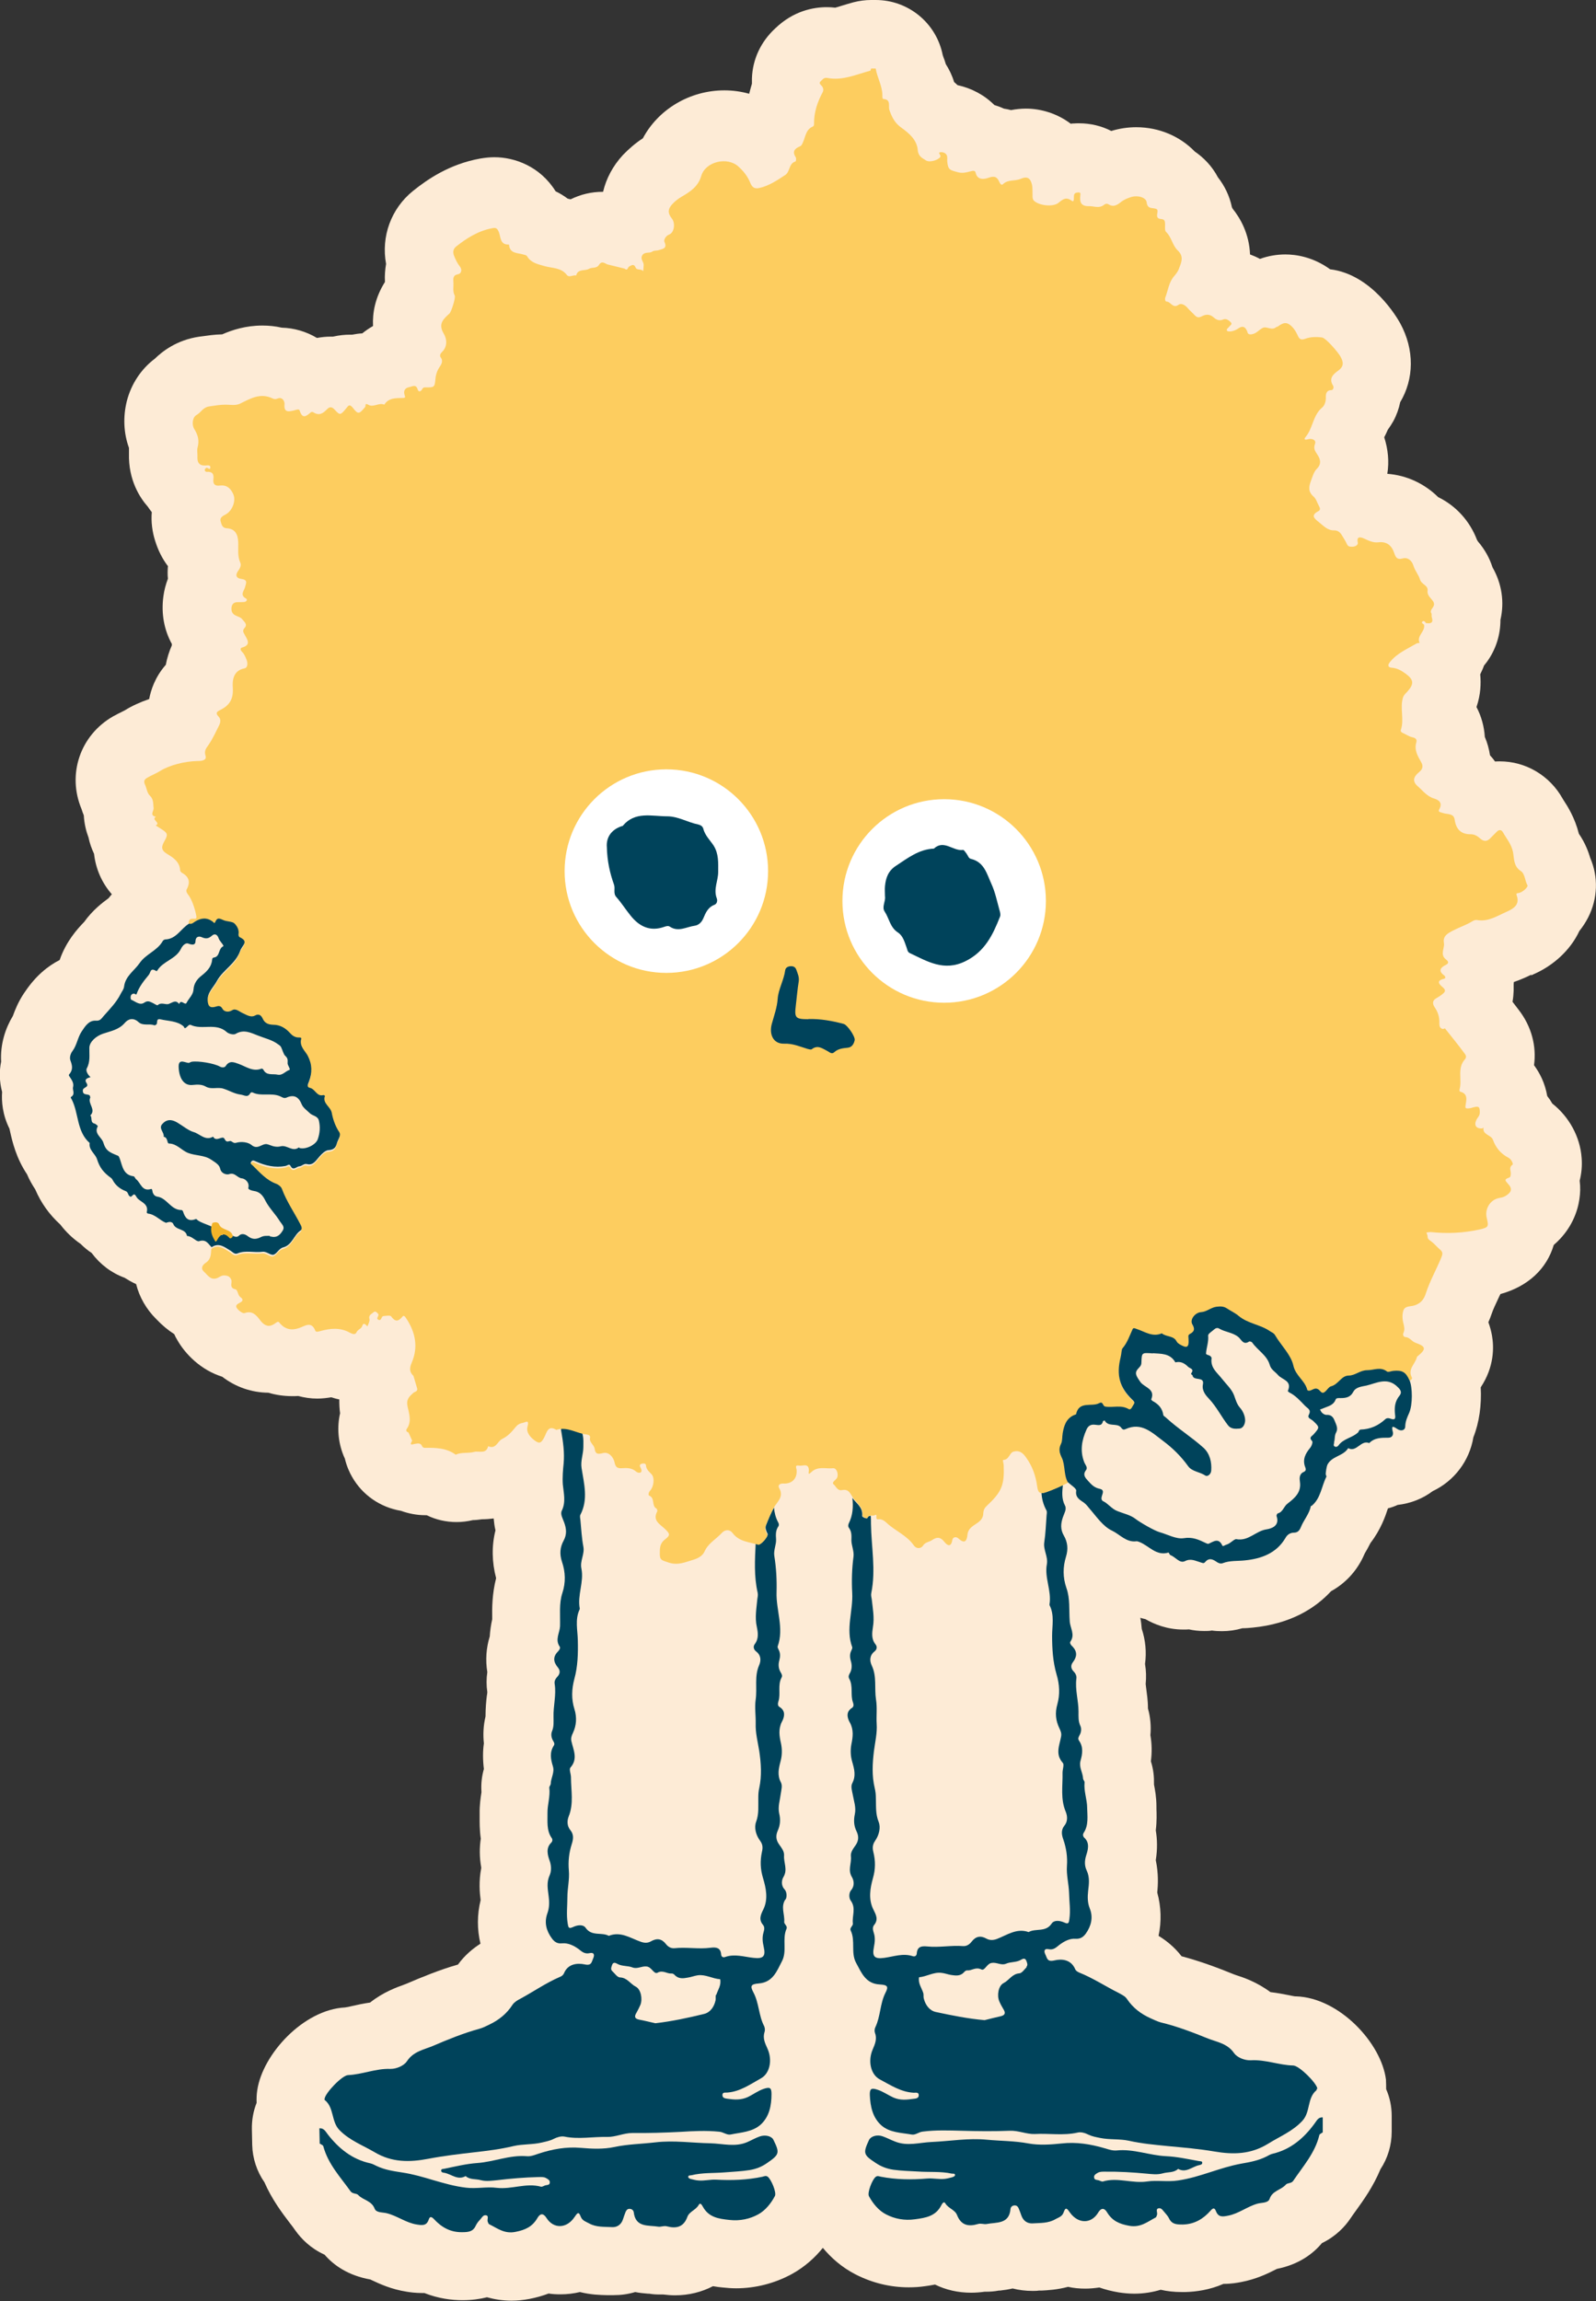 <?xml version="1.0" encoding="UTF-8"?>
<svg id="Calque_2" data-name="Calque 2" xmlns="http://www.w3.org/2000/svg" viewBox="0 0 97.89 141.08">
  <rect x="0" y="0" width="97.89" height="141.08" fill="#333333" stroke="none"/>
  <defs>
    <style>
      .cls-1 {
        fill: #00435b;
      }

      .cls-2 {
        fill: #fdcd5f;
      }

      .cls-3 {
        fill: #ff253d;
      }

      .cls-4 {
        fill: #fff;
      }

      .cls-5 {
        fill: #f2b429;
      }

      .cls-6 {
        fill: #fdebd6;
      }
    </style>
  </defs>
  <g id="Calque_1-2" data-name="Calque 1">
    <g>
      <path class="cls-6" d="M93.9,59.81c.06-.03,.12-.06,.19-.09,1.16-.51,2.22-1.44,2.78-2.64,.21-.26,.39-.54,.54-.83,.59-1.16,.63-2.48,.13-3.64-.1-.33-.29-.9-.7-1.49-.25-.99-.69-1.68-.94-2.06-.02-.03-.04-.06-.06-.1-.79-1.41-2.26-2.28-3.85-2.28-.1,0-.2,0-.29,.01-.09-.13-.19-.25-.31-.38-.06-.38-.16-.76-.32-1.13-.04-.64-.21-1.26-.51-1.83,.26-.76,.28-1.45,.23-1.99,0,0,0,0,0-.01,0,0,0-.02,.01-.03,.08-.17,.16-.33,.22-.51,.06-.08,.12-.15,.18-.23,.55-.76,.83-1.65,.83-2.58,.25-1.08,.09-2.21-.49-3.22,0,0,0-.02-.01-.03-.16-.5-.44-1.04-.88-1.55-.02-.04-.04-.07-.06-.1-.45-1.18-1.31-2.1-2.38-2.62-.83-.82-1.92-1.34-3.12-1.43,.12-.74,.05-1.5-.19-2.24,.08-.15,.15-.3,.22-.46,.12-.17,.24-.35,.34-.53,.2-.37,.34-.76,.42-1.16,.85-1.42,.89-3.21,0-4.84-.17-.31-1.72-3-4.3-3.31-1.06-.77-2.12-.91-2.74-.91-.53,0-1.05,.09-1.55,.27,0,0-.01,0-.02,0-.2-.11-.41-.2-.6-.27-.05-1.26-.58-2.2-1.07-2.81-.01-.03-.03-.05-.04-.08-.15-.72-.46-1.33-.86-1.84-.36-.69-.89-1.22-1.42-1.58-.89-.92-2.17-1.49-3.59-1.49-.52,0-1.04,.08-1.53,.23-.6-.31-1.28-.47-1.97-.47-.1,0-.21,0-.33,.01-.06,0-.12,0-.18,.02-.83-.63-1.83-.93-2.75-.93-.3,0-.61,.03-.92,.09-.15-.04-.3-.07-.44-.09-.19-.09-.38-.16-.58-.22-.61-.61-1.39-1.03-2.26-1.22-.07-.07-.14-.13-.21-.19-.12-.4-.3-.77-.51-1.1-.05-.17-.1-.32-.15-.44-.01-.04-.03-.08-.04-.12-.39-1.96-2.11-3.37-4.11-3.37h-.28c-.36,0-.73,.05-1.08,.14-.25,.07-.5,.14-.75,.22-.11,.04-.26,.08-.37,.11-.17-.02-.35-.03-.52-.03-.83,0-2.05,.23-3.16,1.3-.88,.81-1.39,1.89-1.43,3.06,0,.1,0,.21,0,.33-.06,.21-.12,.42-.17,.62-.49-.14-1-.21-1.52-.21-2.13,0-4.06,1.17-5,2.94-.45,.29-.85,.64-1.22,1.02-.62,.67-1.03,1.45-1.22,2.26,0,0-.01,0-.02,0-.7,0-1.36,.16-1.97,.46-.06-.01-.12-.03-.18-.04-.22-.16-.46-.32-.74-.45-.95-1.53-2.51-2.09-3.76-2.09-.28,0-.56,.03-.86,.08-1.9,.34-3.26,1.29-4.12,1.98-1.36,1.09-1.97,2.81-1.66,4.48-.06,.35-.09,.71-.07,1.08,0,0,0,.02,0,.03-.6,.95-.77,1.89-.73,2.7-.23,.13-.45,.28-.66,.45-.21,.01-.42,.04-.62,.08-.05,0-.11,0-.16,0h0c-.27,0-.62,.03-1.02,.12-.05,0-.1,0-.14,0-.28,0-.56,.03-.84,.08-.65-.39-1.4-.61-2.16-.63-.39-.09-.79-.13-1.19-.13-1.01,0-1.85,.27-2.46,.54-.51,.01-.92,.08-1.23,.12l-.16,.02c-1.42,.2-2.32,.94-2.74,1.35-.84,.63-1.45,1.55-1.72,2.6-.24,.96-.2,1.96,.13,2.87,0,.14,0,.26,0,.35-.04,1.62,.67,2.71,1.16,3.26,.07,.11,.15,.22,.24,.33-.05,.6,.03,1.2,.2,1.74,.19,.62,.46,1.14,.79,1.57-.02,.26-.03,.51,0,.77-.13,.34-.23,.71-.28,1.1-.14,1.05,.05,2.05,.52,2.9,0,.03,0,.06,0,.09-.16,.36-.29,.76-.37,1.19-.67,.76-.92,1.57-1.02,2.1-.55,.19-1.06,.42-1.51,.7-.03,.02-.06,.03-.1,.05-.2,.1-.4,.2-.6,.31-2.03,1.16-2.83,3.56-1.94,5.68,.03,.11,.08,.24,.14,.39,.03,.53,.15,.99,.29,1.36,.07,.35,.19,.68,.34,1,.1,.91,.47,1.77,1.09,2.48-.07,.08-.14,.16-.2,.24-.37,.27-.98,.73-1.5,1.46-.02,.02-.03,.03-.05,.05-.35,.37-1.05,1.12-1.45,2.28-.73,.37-1.48,.98-2.14,1.97l-.03,.04c-.38,.56-.58,1.09-.7,1.42-.45,.74-.78,1.72-.72,2.8-.12,.59-.11,1.22,.06,1.86-.04,.58,.02,1.39,.45,2.25,.01,.06,.03,.12,.04,.18,.14,.62,.37,1.62,1.04,2.62,.13,.31,.3,.62,.5,.92,.36,.84,.86,1.54,1.54,2.16,.35,.46,.77,.86,1.25,1.19,.22,.22,.44,.4,.67,.55,.52,.7,1.22,1.23,2.02,1.52,.19,.12,.42,.26,.71,.39,.2,.8,.63,1.55,1.24,2.15,.35,.37,.71,.67,1.1,.92,.05,.12,.11,.24,.18,.35,.49,.87,1.45,1.85,2.76,2.26,.82,.63,1.8,.97,2.83,.98,.47,.14,.96,.21,1.46,.21,.12,0,.25,0,.37-.01,.37,.1,.77,.16,1.17,.16,.32,0,.61-.04,.86-.08,.16,.05,.32,.1,.49,.13,0,.3,.01,.58,.05,.85-.19,.83-.13,1.72,.19,2.54,.03,.08,.06,.15,.1,.23,.12,.5,.3,.88,.44,1.12,.63,1.12,1.74,1.88,3,2.09,.47,.17,.98,.27,1.49,.27,.03,0,.06,0,.09,0,.57,.28,1.2,.42,1.83,.42,.34,0,.67-.04,1.01-.12,.15,0,.34-.02,.55-.05,.24,0,.48-.02,.72-.05,.02,.23,.05,.47,.11,.73-.24,.95-.22,1.95,.04,2.93-.25,.98-.25,1.85-.24,2.44,0,.03,0,.06,0,.08-.08,.36-.13,.71-.15,1.05-.22,.71-.27,1.46-.15,2.19-.06,.4-.06,.82,0,1.23,0,.08-.02,.15-.03,.23-.04,.32-.08,.76-.08,1.26-.13,.54-.16,1.1-.1,1.65-.07,.47-.07,1,0,1.57-.13,.45-.18,.91-.15,1.38,0,.02,0,.04,0,.06-.05,.31-.12,.77-.11,1.33,0,.02,0,.03,0,.05,0,.04,0,.08,0,.13,0,.29-.01,.76,.07,1.32-.08,.53-.09,1.12,.03,1.79-.16,.82-.1,1.52-.04,1.98-.22,.89-.22,1.79-.01,2.67-.45,.29-.95,.69-1.38,1.28-1.12,.32-2.19,.76-3.17,1.18-.04,.02-.09,.03-.13,.05-.44,.16-1.27,.45-2.09,1.1-.42,.06-.79,.14-1.09,.21-.15,.04-.36,.08-.45,.09-2.56,.14-5.05,2.87-5.38,5.07h0c-.04,.26-.05,.52-.04,.78-.2,.5-.3,1.05-.29,1.62l.02,.96c.02,.83,.29,1.63,.75,2.29,.46,1.05,1.07,1.86,1.55,2.49,.12,.15,.24,.31,.35,.47,.35,.49,.91,1.08,1.79,1.48,.56,.65,1.45,1.28,2.81,1.52,.03,.01,.05,.03,.08,.04,.47,.22,1.19,.56,2.15,.71,.18,.03,.53,.08,.95,.08,.04,0,.09,0,.13,0,.86,.34,1.68,.44,2.34,.44,.56,0,1.06-.07,1.5-.18,.44,.12,.94,.21,1.51,.21,.37,0,.73-.04,1.1-.11,.41-.08,.8-.19,1.17-.33,.24,.04,.49,.05,.74,.05,.4,0,.8-.05,1.18-.14,.68,.17,1.26,.18,1.64,.19,.05,0,.1,0,.15,0,.09,0,.18,0,.27,0,.46,0,.9-.06,1.33-.19,.25,.05,.51,.08,.79,.1h.07c.22,.04,.45,.05,.67,.05,.07,0,.13,0,.2,0,.24,.03,.47,.05,.71,.05,.85,0,1.64-.2,2.33-.56,.24,.04,.45,.07,.6,.08,.27,.03,.55,.05,.82,.05,1.18,0,2.36-.3,3.41-.87,.82-.45,1.44-1.03,1.91-1.61,.49,.59,1.15,1.19,2.01,1.63,1.02,.52,2.12,.79,3.26,.79,.33,0,.67-.02,1-.07,.15-.02,.36-.05,.61-.1,.67,.33,1.42,.5,2.21,.5,.27,0,.55-.02,.83-.06,.03,0,.05,0,.08,0,.26,0,.53-.02,.79-.07h.07c.27-.03,.53-.07,.78-.13,.39,.1,.8,.15,1.22,.15,.13,0,.26,0,.39-.02,.05,0,.1,0,.16,0,.38-.02,.96-.05,1.63-.23,.35,.08,.7,.11,1.06,.11,.29,0,.58-.03,.86-.07,.37,.13,.76,.23,1.18,.3,.32,.05,.64,.08,.96,.08,.61,0,1.16-.1,1.62-.24,.39,.09,.82,.14,1.29,.14,.07,0,.15,0,.23,0,.66-.02,1.48-.13,2.33-.5h0c.48,0,.86-.07,1.07-.11,.95-.18,1.66-.53,2.13-.77,.03-.01,.05-.03,.08-.04,1.35-.27,2.22-.93,2.76-1.58,.87-.42,1.43-1.03,1.76-1.53,.11-.16,.22-.32,.34-.48,.46-.64,1.05-1.46,1.49-2.52,.45-.68,.69-1.48,.69-2.31v-.96c0-.58-.12-1.14-.34-1.64,0-.17,0-.34-.01-.51,0-.02,0-.04,0-.06-.27-2.24-2.86-5.04-5.52-5.12-.02,0-.03,0-.05,0-.05,0-.27-.05-.43-.08-.3-.06-.67-.13-1.09-.18-.83-.62-1.66-.9-2.1-1.04-.05-.02-.09-.03-.14-.05-.98-.4-2.05-.8-3.21-1.11-.46-.6-1-1-1.41-1.25,.19-.88,.16-1.78-.08-2.66,.05-.47,.08-1.17-.09-1.98,.11-.68,.09-1.29,0-1.83,.07-.56,.05-1.04,.04-1.33,0-.05,0-.09,0-.14,0-.56-.09-1.03-.15-1.34,0-.02,0-.03,0-.05,.01-.4-.03-.87-.19-1.37,.07-.55,.06-1.09-.03-1.6,.05-.55,0-1.11-.15-1.64,0-.5-.07-.93-.11-1.25-.01-.08-.02-.18-.03-.25,.04-.41,.03-.82-.04-1.23,.1-.72,.03-1.46-.2-2.15-.02-.22-.04-.45-.09-.68,.1,.03,.2,.06,.31,.08,.54,.31,1.33,.64,2.33,.64,.12,0,.23,0,.35-.01,.26,.06,.57,.1,.93,.1,.16,0,.32,0,.47-.03,.2,.03,.4,.04,.62,.04,.42,0,.84-.06,1.25-.18,.21,0,.43-.02,.64-.04,2.33-.23,3.84-1.19,4.8-2.23,.89-.49,1.62-1.27,2.05-2.28,.01-.02,.02-.04,.03-.06,.09-.15,.21-.36,.34-.62,.64-.83,.92-1.66,1.07-2.12,.2-.05,.4-.12,.59-.21,.79-.09,1.54-.38,2.16-.85,1.3-.61,2.25-1.84,2.49-3.3,.36-.89,.51-2,.45-3.06,.83-1.25,.82-2.46,.69-3.18-.04-.23-.11-.51-.22-.81,.08-.18,.15-.37,.22-.57,.07-.21,.22-.53,.38-.87,.05-.1,.09-.2,.14-.29,1.7-.47,2.84-1.55,3.27-3.01,1.13-.97,1.47-2.12,1.57-2.79,.06-.38,.07-.77,.02-1.15,.11-.44,.16-.91,.12-1.39-.09-1.3-.77-2.53-1.8-3.34-.09-.16-.19-.31-.31-.46-.14-.81-.47-1.43-.81-1.89,.16-1.16-.15-2.37-.93-3.38-.13-.17-.26-.34-.39-.51,.05-.26,.06-.49,.07-.68,0-.13,0-.26,0-.39,0-.05,.01-.09,.01-.14,.46-.16,.83-.33,1.09-.46Z"/>
      <g>
        <g id="J2nacn.tif">
          <g>
            <path class="cls-1" d="M80.8,128.06c-.04-.34-1.11-1.41-1.48-1.42-.87-.02-1.7-.37-2.59-.32-.4,.02-.86-.18-1.04-.44-.4-.59-1.06-.68-1.59-.89-.94-.38-1.9-.75-2.9-.99-.22-.06-.41-.16-.62-.25-.6-.27-1.09-.64-1.46-1.19-.1-.16-.31-.26-.49-.36-.82-.41-1.59-.92-2.44-1.26-.11-.05-.21-.11-.25-.22-.26-.59-.83-.63-1.28-.52-.44,.1-.43-.14-.54-.36s-.07-.39,.2-.33c.29,.06,.45-.1,.65-.26,.29-.22,.64-.41,1-.38,.31,.02,.48-.12,.63-.32,.33-.47,.46-.99,.24-1.54-.14-.35-.14-.7-.1-1.07,.05-.42,.11-.83-.09-1.26-.13-.27-.14-.57-.03-.92,.1-.31,.24-.76-.11-1.08-.09-.09-.11-.2-.04-.31,.31-.47,.22-1.04,.21-1.53,0-.5-.21-1.01-.16-1.55,.01-.08-.09-.17-.09-.25-.02-.36-.26-.69-.16-1.07,.12-.43,.19-.85-.09-1.25-.1-.14,0-.25,.06-.38,.08-.17,.1-.37,.02-.53-.13-.28-.11-.57-.11-.87,0-.68-.22-1.34-.13-2.03,.02-.16-.05-.31-.17-.43-.17-.17-.19-.37-.05-.56,.26-.34,.29-.65-.03-.98-.09-.08-.18-.21-.11-.3,.29-.43-.03-.83-.05-1.25-.05-.68,.03-1.38-.2-2.02-.23-.66-.22-1.3-.03-1.92,.15-.48,.1-.9-.13-1.3-.22-.38-.19-.74-.06-1.12,.08-.24,.25-.5,.13-.72-.22-.42-.17-.84-.13-1.26-.33,.16-.67,.3-1.02,.43-.12,.05-.21,.06-.29,.06,.02,.36,.11,.71,.3,1.06,.05,.09,.02,.22,.01,.34-.04,.54-.06,1.09-.14,1.62-.07,.47,.24,.87,.16,1.34-.16,.83,.3,1.63,.16,2.47,0,.02,0,.05,.01,.06,.3,.6,.15,1.25,.15,1.86,0,.81,.05,1.6,.27,2.36,.19,.63,.22,1.24,.05,1.85-.15,.52-.1,1,.13,1.47,.08,.17,.14,.31,.1,.51-.1,.54-.37,1.08,.11,1.61,.09,.1-.02,.4-.02,.6,.02,.8-.14,1.61,.2,2.4,.11,.28,.12,.6-.09,.85-.22,.28-.16,.57-.06,.85,.18,.52,.26,1.06,.22,1.61-.04,.56,.11,1.09,.13,1.65,.01,.53,.1,1.07,.02,1.61-.03,.23-.05,.34-.32,.21-.25-.11-.61-.17-.77,.07-.36,.55-.98,.27-1.41,.52-.73-.26-1.32,.18-1.94,.42-.24,.09-.45,.09-.65-.02-.36-.2-.65-.14-.9,.18-.13,.17-.3,.29-.52,.28-.74-.06-1.48,.1-2.22,.02-.33-.03-.6,0-.63,.43-.01,.13-.1,.21-.24,.17-.6-.2-1.17,.02-1.75,.1-.59,.08-.76-.06-.64-.66,.06-.3,.09-.59-.01-.88-.05-.16-.09-.33,.02-.47,.28-.34,.12-.63-.04-.95-.32-.63-.2-1.32-.03-1.92,.16-.55,.16-1.07,.03-1.59-.07-.28-.05-.48,.1-.7,.25-.36,.36-.82,.22-1.17-.2-.49-.15-.97-.17-1.46,0-.2-.02-.41-.07-.61-.18-.75-.14-1.5-.05-2.25,.07-.56,.21-1.13,.17-1.69-.03-.49,.04-.99-.04-1.48-.11-.7,.06-1.42-.26-2.09-.14-.3-.14-.62,.17-.87,.14-.11,.18-.28,.06-.43-.27-.33-.21-.72-.16-1.06,.1-.58-.01-1.13-.07-1.69-.02-.13-.06-.26-.03-.4,.29-1.42,0-2.83-.02-4.25,0-.16,0-.32-.01-.48-.09,0-.17,.02-.22,.14-.02,.05-.32-.05-.31-.14,.06-.53-.36-.76-.6-1.1,.06,.54,.03,1.06-.22,1.56-.04,.09-.05,.19,0,.26,.18,.24,.17,.48,.16,.78,0,.3,.17,.67,.13,.99-.1,.75-.12,1.49-.08,2.23,.06,1.11-.41,2.22,0,3.33,.02,.05-.02,.13-.05,.2-.11,.21-.1,.43-.03,.66,.07,.24,.07,.5-.06,.73-.06,.1-.11,.21-.05,.33,.27,.47,.06,1,.24,1.48,.04,.11,.05,.25-.06,.32-.4,.25-.29,.63-.13,.91,.24,.44,.18,.88,.09,1.32-.07,.37-.05,.74,.05,1.08,.13,.45,.24,.86,0,1.32-.1,.2-.01,.45,.03,.68,.07,.4,.22,.8,.13,1.21-.08,.38-.06,.72,.11,1.06,.14,.29,.13,.57-.06,.84-.14,.2-.32,.43-.29,.68,.05,.43-.21,.85,.07,1.29,.1,.17,.18,.51-.05,.78-.16,.18-.14,.51-.03,.65,.34,.46,.07,.94,.13,1.4,.02,.16-.22,.26-.13,.44,.3,.63-.01,1.36,.33,1.98,.33,.61,.59,1.28,1.45,1.32,.49,.03,.55,.13,.34,.53-.33,.66-.29,1.42-.61,2.09-.05,.1-.06,.24-.03,.33,.15,.38,.01,.7-.14,1.05-.3,.71-.11,1.53,.44,1.82,.66,.35,1.3,.78,2.09,.82,.11,0,.31-.05,.3,.16,0,.17-.17,.2-.3,.21-.43,.06-.83,.11-1.26-.08-.33-.15-.63-.37-.98-.48-.37-.12-.47-.06-.46,.33,.03,.7,.17,1.39,.72,1.87,.51,.44,1.21,.44,1.84,.55,.24,.05,.44-.16,.7-.18,.79-.1,1.58-.07,2.37-.05,.99,.03,1.98,.04,2.96,0,.53-.02,1.03,.22,1.53,.2,.87-.05,1.76,.11,2.63-.09,.2-.05,.47,.03,.66,.13,.23,.11,.47,.15,.71,.2,.59,.12,1.2,.05,1.76,.17,.79,.18,1.6,.25,2.4,.33,.95,.09,1.91,.17,2.85,.33,1.16,.2,2.23,.18,3.29-.47,.72-.45,1.51-.76,2.11-1.41,.51-.55,.28-1.4,.87-1.88,.01,0,0-.04,0-.06Zm-17.83-7.45c-.14,.14-.29,.37-.45,.38-.44,.03-.63,.43-.97,.6-.32,.17-.41,.76-.26,1.11,.07,.17,.16,.33,.25,.48,.14,.22,.13,.37-.16,.44-.33,.07-.66,.16-.99,.24-1.02-.09-2.01-.29-2.99-.5-.38-.08-.64-.42-.74-.83-.03-.11,0-.23-.03-.33-.1-.32-.33-.6-.26-.97,.47-.04,.89-.33,1.37-.27,.21,.02,.4,.1,.6,.13,.27,.04,.55,.08,.77-.15,.06-.07,.13-.14,.22-.13,.28,.02,.51-.23,.86-.06,.21,.11,.33-.36,.64-.4,.3-.05,.58,.17,.87,.05,.3-.13,.64-.07,.92-.24,.11-.07,.26-.13,.33,.06,.05,.13,.11,.26,0,.38Zm2.21-31.1s0-.06-.01-.09c-.05-.4-.04-.78,0-1.16-.01,.1-.03,.2-.07,.28-.14,.3-.11,.53,.03,.83,.02,.05,.04,.09,.06,.14Z"/>
            <path class="cls-1" d="M81.12,130.74c-.07,.06-.19,.1-.2,.17-.26,1.09-1,1.91-1.6,2.8-.12,.18-.35,.11-.46,.24-.29,.33-.82,.36-.99,.87-.09,.26-.48,.22-.74,.29-.64,.18-1.16,.62-1.82,.74-.31,.06-.58,.11-.73-.28-.07-.18-.15-.24-.33-.03-.44,.5-.98,.83-1.69,.85-.38,0-.68,0-.86-.38-.06-.12-.15-.23-.24-.33-.11-.11-.2-.3-.36-.29-.25,.02-.1,.25-.13,.39-.02,.06-.04,.15-.09,.18-.5,.26-.92,.63-1.61,.51-.61-.11-1.05-.3-1.37-.83-.13-.22-.33-.34-.55,.03-.43,.7-1.23,.68-1.73-.02-.16-.23-.26-.37-.38-.01-.09,.26-.3,.31-.5,.42-.44,.26-.93,.23-1.4,.26-.31,.02-.57-.14-.69-.47-.05-.15-.11-.3-.17-.45-.05-.11-.12-.19-.26-.18-.13,0-.23,.1-.24,.21-.08,.96-.87,.81-1.47,.93-.16,.03-.35-.06-.53,0-.57,.17-1.03,.09-1.28-.55-.13-.33-.54-.41-.72-.72-.09-.15-.19,.02-.24,.11-.34,.68-.95,.78-1.63,.87-.64,.09-1.24-.03-1.76-.3-.44-.22-.8-.65-1.05-1.11-.12-.22,.2-1.03,.41-1.19,.11-.09,.21-.03,.32-.01,.94,.18,1.89,.19,2.84,.11,.36-.03,.72,.06,1.08,.02,.16-.02,.31-.06,.46-.1,.06-.02,.15-.06,.16-.1,.03-.15-.11-.11-.19-.12-.69-.15-1.39-.08-2.09-.13-.5-.03-1-.04-1.5-.11-.4-.06-.74-.19-1.07-.41-.76-.5-.8-.59-.42-1.41,.11-.23,.49-.35,.83-.23,.26,.09,.5,.22,.76,.32,.76,.31,1.51,.06,2.26,.03,1.12-.05,2.25-.25,3.37-.14,.85,.08,1.71,.07,2.56,.23,.66,.12,1.37,.07,2.04,0,.9-.1,1.76,.04,2.62,.29,.24,.07,.48,.16,.74,.14,1.04-.11,2.01,.3,3.03,.35,.68,.03,1.35,.18,2.02,.3,.09,.02,.2-.01,.21,.1,0,.12-.11,.13-.19,.15-.43,.09-.8,.5-1.29,.23-.27,.25-.62,.18-.93,.27-.35,.1-.68,.05-1.02,.02-.84-.08-1.67-.13-2.51-.12-.16,0-.33-.01-.47,.07-.12,.07-.26,.15-.22,.31,.03,.14,.18,.12,.28,.15,.09,.03,.19,.09,.26,.07,.9-.27,1.79,.14,2.72,0,.59-.09,1.24,.04,1.88-.06,.69-.1,1.33-.3,1.98-.51,.62-.2,1.24-.4,1.89-.52,.52-.09,1.07-.19,1.56-.44,.12-.06,.24-.14,.38-.17,1.1-.26,1.91-.95,2.56-1.84,.14-.18,.23-.41,.51-.39v.96Z"/>
          </g>
        </g>
        <g id="J2nacn.tif-2" data-name="J2nacn.tif">
          <g>
            <path class="cls-1" d="M48.17,116.49c.1-.15,.11-.47-.05-.65-.24-.26-.17-.6-.06-.77,.26-.45,0-.87,.03-1.3,.02-.26-.16-.48-.3-.68-.2-.27-.22-.55-.09-.84,.16-.35,.18-.7,.09-1.07-.09-.41,.05-.81,.1-1.21,.03-.23,.11-.48,.01-.68-.24-.45-.14-.87-.02-1.32,.09-.35,.1-.71,.02-1.09-.1-.43-.17-.87,.06-1.32,.15-.28,.25-.67-.16-.91-.1-.06-.1-.2-.06-.32,.16-.48-.06-1.01,.2-1.48,.06-.11,0-.22-.06-.32-.14-.23-.15-.49-.08-.73,.06-.24,.07-.45-.05-.67-.03-.06-.07-.14-.05-.19,.4-1.12-.11-2.22-.07-3.33,.02-.74-.02-1.49-.14-2.23-.05-.32,.13-.7,.11-1-.02-.3-.03-.53,.13-.78,.06-.07,.05-.17,0-.26-.16-.29-.23-.6-.26-.91-.19,.35-.34,.71-.49,1.09-.06,.17,.01,.34,.1,.52,.07,.14-.41,.68-.55,.63-.06-.02-.12-.03-.18-.05-.05,1.01-.11,2.02,.12,3.03,.03,.14,0,.27-.02,.4-.05,.56-.16,1.12-.03,1.7,.07,.34,.13,.72-.13,1.06-.11,.15-.06,.32,.07,.43,.32,.24,.33,.56,.2,.86-.3,.68-.11,1.4-.21,2.1-.07,.49,.01,.98,0,1.48-.02,.56,.13,1.13,.22,1.69,.11,.75,.16,1.5,0,2.25-.05,.2-.06,.41-.06,.61-.01,.49,.05,.97-.13,1.46-.14,.36-.02,.82,.24,1.17,.16,.22,.18,.41,.11,.7-.11,.52-.1,1.03,.07,1.59,.18,.6,.33,1.28,.02,1.92-.16,.32-.3,.62-.02,.95,.11,.13,.08,.3,.03,.46-.09,.3-.06,.58,.01,.88,.14,.6-.03,.75-.63,.68-.57-.06-1.15-.26-1.74-.05-.14,.05-.23-.03-.24-.16-.03-.42-.31-.45-.64-.41-.74,.1-1.48-.05-2.22,.03-.22,.02-.4-.09-.53-.26-.25-.32-.54-.37-.9-.17-.2,.12-.41,.12-.65,.03-.63-.22-1.22-.65-1.95-.36-.44-.24-1.05,.05-1.42-.49-.16-.23-.52-.17-.77-.05-.28,.13-.29,.02-.33-.21-.09-.54-.02-1.07-.02-1.61,0-.56,.14-1.1,.09-1.65-.05-.55,.01-1.09,.18-1.62,.09-.28,.14-.57-.08-.84-.21-.25-.22-.57-.11-.85,.32-.79,.14-1.6,.14-2.4,0-.21-.13-.49-.03-.6,.47-.53,.18-1.07,.06-1.6-.05-.2,.01-.34,.09-.52,.22-.47,.25-.95,.09-1.47-.19-.6-.17-1.21,0-1.85,.21-.76,.23-1.56,.21-2.36-.01-.61-.18-1.26,.1-1.87,.01-.02,.02-.05,.02-.07-.16-.83,.27-1.64,.1-2.46-.1-.47,.21-.88,.12-1.34-.1-.53-.13-1.08-.18-1.62-.01-.11-.05-.25,0-.34,.49-.94,.22-1.9,.07-2.86-.07-.44,.11-.86,.11-1.29,0-.25,.02-.49-.04-.74-.01-.05-.02-.09-.02-.13-.44-.1-.86-.32-1.31-.28,0,.07,0,.14,.02,.21,.11,.65,.2,1.28,.14,1.95-.04,.4-.08,.85-.05,1.28,.05,.53,.2,1.07-.06,1.61-.11,.22,.06,.49,.14,.72,.14,.38,.18,.73-.03,1.12-.22,.4-.26,.82-.1,1.3,.21,.62,.24,1.26,.02,1.92-.21,.64-.12,1.35-.14,2.03-.02,.41-.32,.82-.02,1.25,.06,.09-.03,.22-.11,.3-.32,.33-.28,.64,0,.98,.15,.18,.14,.38-.03,.56-.12,.13-.2,.27-.17,.44,.11,.68-.09,1.36-.07,2.03,0,.3,.03,.59-.09,.87-.07,.17-.05,.36,.03,.53,.06,.12,.17,.23,.07,.37-.26,.41-.18,.83-.05,1.25,.12,.38-.12,.71-.13,1.07,0,.09-.1,.18-.09,.25,.07,.53-.12,1.05-.11,1.55,.01,.49-.07,1.06,.25,1.52,.08,.11,.06,.22-.03,.31-.34,.33-.2,.78-.09,1.09,.12,.34,.11,.65,0,.91-.2,.43-.11,.84-.06,1.26,.05,.37,.05,.72-.08,1.07-.2,.56-.06,1.07,.28,1.53,.15,.2,.32,.34,.64,.3,.36-.03,.71,.14,1.01,.36,.2,.16,.37,.31,.67,.24,.27-.06,.31,.11,.21,.33-.1,.22-.09,.46-.53,.36-.44-.09-1.02-.04-1.26,.55-.05,.11-.14,.18-.25,.22-.84,.36-1.6,.89-2.41,1.33-.18,.09-.38,.21-.49,.37-.36,.56-.84,.94-1.42,1.22-.21,.1-.4,.2-.62,.26-.98,.27-1.94,.66-2.87,1.06-.53,.22-1.18,.33-1.57,.93-.17,.26-.63,.48-1.03,.47-.88-.03-1.71,.34-2.58,.38-.37,.01-1.41,1.11-1.44,1.45,0,.02-.01,.06,0,.07,.6,.47,.39,1.33,.92,1.86,.62,.63,1.42,.92,2.15,1.35,1.06,.63,2.14,.62,3.29,.4,.94-.18,1.89-.29,2.84-.4,.79-.09,1.6-.19,2.39-.38,.56-.13,1.17-.08,1.75-.22,.24-.06,.48-.1,.71-.22,.2-.1,.45-.18,.66-.14,.87,.18,1.75,0,2.63,.02,.51,.01,1-.24,1.53-.24,.99,.01,1.98-.02,2.96-.07,.79-.05,1.57-.09,2.37-.01,.26,.02,.47,.22,.71,.17,.63-.13,1.32-.15,1.83-.6,.54-.49,.67-1.18,.67-1.88,0-.39-.1-.44-.47-.32-.34,.11-.64,.34-.97,.5-.43,.2-.83,.17-1.26,.11-.14-.02-.3-.04-.31-.21-.01-.21,.18-.16,.3-.17,.79-.06,1.41-.51,2.06-.87,.55-.3,.72-1.13,.4-1.83-.16-.35-.3-.65-.17-1.04,.03-.1,.01-.24-.03-.33-.34-.65-.31-1.42-.66-2.07-.21-.4-.16-.51,.33-.55,.86-.07,1.1-.74,1.42-1.36,.33-.63,0-1.36,.28-1.99,.08-.18-.16-.28-.14-.43,.04-.47-.24-.94,.09-1.4Zm-4.26,5.81c-.03,.11,0,.23-.02,.34-.09,.41-.33,.75-.71,.84-.98,.24-1.96,.45-2.98,.57-.33-.07-.66-.16-.99-.22-.3-.06-.31-.2-.17-.43,.09-.16,.17-.32,.24-.48,.14-.36,.03-.95-.28-1.11-.34-.17-.53-.56-.98-.57-.16-.01-.31-.24-.46-.38-.13-.11-.06-.25-.02-.38,.07-.2,.21-.14,.33-.07,.29,.16,.63,.1,.93,.22,.3,.11,.56-.1,.87-.06,.31,.04,.44,.5,.66,.38,.33-.18,.57,.07,.85,.05,.1-.01,.17,.05,.23,.12,.23,.22,.51,.18,.78,.13,.2-.03,.4-.11,.6-.14,.48-.07,.91,.21,1.38,.24,.08,.37-.14,.65-.24,.97Z"/>
            <path class="cls-1" d="M19.62,131.43c.07,.05,.19,.09,.21,.16,.29,1.09,1.04,1.88,1.67,2.76,.13,.18,.36,.11,.47,.23,.3,.32,.82,.34,1.01,.84,.1,.26,.49,.21,.75,.28,.64,.16,1.18,.59,1.84,.69,.31,.05,.59,.09,.72-.29,.06-.18,.14-.24,.33-.04,.45,.49,1,.81,1.71,.8,.38,0,.68-.02,.85-.4,.06-.12,.14-.24,.24-.34,.11-.11,.2-.31,.35-.3,.25,.01,.1,.25,.14,.38,.02,.06,.05,.15,.09,.17,.51,.25,.94,.61,1.62,.47,.61-.12,1.04-.32,1.35-.86,.13-.22,.32-.35,.55,.01,.44,.69,1.25,.65,1.72-.06,.16-.23,.25-.38,.38-.02,.1,.25,.31,.3,.51,.41,.45,.25,.93,.2,1.41,.23,.31,.02,.57-.16,.67-.48,.05-.15,.1-.3,.16-.45,.05-.11,.12-.2,.25-.19,.13,0,.23,.09,.25,.2,.11,.96,.89,.79,1.5,.89,.16,.03,.34-.07,.53-.02,.57,.15,1.03,.06,1.26-.58,.12-.33,.53-.42,.7-.74,.09-.16,.19,.01,.24,.1,.36,.67,.97,.76,1.65,.83,.64,.07,1.24-.06,1.75-.34,.43-.23,.79-.67,1.03-1.13,.11-.22-.23-1.02-.44-1.18-.11-.08-.21-.03-.32,0-.94,.2-1.88,.23-2.84,.18-.36-.02-.72,.08-1.08,.05-.16-.01-.31-.05-.47-.09-.06-.01-.16-.06-.16-.1-.03-.15,.11-.11,.18-.13,.69-.17,1.39-.12,2.09-.18,.5-.04,1-.06,1.5-.14,.4-.07,.73-.2,1.06-.43,.75-.52,.79-.61,.39-1.42-.11-.23-.49-.33-.84-.21-.26,.09-.5,.23-.75,.34-.75,.33-1.51,.1-2.26,.08-1.13-.02-2.26-.19-3.37-.06-.85,.1-1.71,.11-2.55,.29-.66,.14-1.36,.11-2.04,.05-.91-.08-1.76,.08-2.61,.36-.24,.08-.48,.18-.73,.15-1.04-.08-2.01,.35-3.02,.42-.68,.05-1.34,.21-2.01,.35-.09,.02-.2,0-.2,.11,0,.12,.12,.13,.2,.14,.43,.08,.81,.48,1.3,.2,.27,.24,.62,.16,.93,.25,.35,.09,.68,.03,1.02,0,.83-.1,1.67-.17,2.51-.19,.16,0,.33-.02,.47,.06,.12,.07,.26,.14,.23,.3-.02,.14-.17,.12-.28,.15-.09,.03-.19,.1-.26,.08-.91-.25-1.79,.18-2.72,.07-.6-.08-1.24,.07-1.88-.01-.69-.08-1.34-.27-2-.46-.63-.19-1.25-.37-1.91-.47-.52-.08-1.07-.16-1.57-.4-.12-.06-.25-.13-.38-.16-1.11-.24-1.93-.9-2.61-1.77-.14-.18-.24-.4-.52-.38l.02,.96Z"/>
          </g>
        </g>
      </g>
      <path class="cls-3" d="M65.17,89.5c.16,.44,.08,.95,.32,1.38-.1,.05-.19,.1-.29,.15,.01-.11,.02-.23,.03-.34,.02-.4-.02-.81-.06-1.19Z"/>
      <path class="cls-2" d="M53.43,4.2h.28c.09,.55,.4,1.05,.41,1.62,0,.09-.01,.24,.06,.25,.49,.03,.29,.43,.37,.67,.15,.44,.33,.81,.75,1.1,.46,.33,.94,.74,.99,1.36,.03,.39,.28,.49,.51,.64,.23,.14,.77-.03,.88-.23,.05-.1-.23-.28,.05-.28,.12,0,.32,.06,.36,.25,.02,.11,0,.23,.01,.34,.05,.49,.16,.51,.65,.64,.29,.08,.52,.01,.76-.05,.15-.04,.29-.08,.33,.08,.11,.51,.6,.38,.79,.31,.39-.14,.54-.04,.68,.29,.03,.07,.12,.19,.2,.11,.3-.31,.73-.18,1.08-.33,.42-.18,.61-.06,.71,.37,.04,.2,.02,.41,.03,.62,0,.11-.01,.23,.07,.33,.29,.31,1.18,.43,1.53,.14,.27-.23,.47-.36,.79-.13,.12,.09,.15,.04,.15-.28,0-.18,.12-.21,.26-.22,.14,0,.15,.03,.13,.19-.04,.37,.01,.67,.55,.65,.3,0,.6,.15,.89-.07,.09-.07,.18-.11,.31-.03,.28,.17,.5,.04,.74-.15,.17-.14,.39-.23,.6-.3,.42-.14,.95,.01,.98,.32,.05,.45,.39,.3,.61,.41,.19,.11-.2,.58,.28,.61,.24,.02,.23,.16,.24,.33,0,.16-.03,.38,.06,.46,.34,.32,.39,.83,.71,1.13,.42,.39,.21,.77,.07,1.15-.06,.16-.18,.31-.3,.45-.32,.38-.36,.87-.53,1.3-.03,.09,0,.24,.07,.24,.27,0,.39,.45,.74,.2,.16-.12,.39,0,.54,.17,.13,.16,.29,.29,.43,.44,.14,.15,.25,.21,.47,.09,.23-.12,.48-.15,.73,.08,.13,.12,.33,.23,.57,.12,.17-.08,.34,.04,.46,.16,.13,.13-.02,.19-.08,.27-.06,.09-.21,.16-.14,.26,.04,.06,.22,.05,.33,.02,.13-.03,.26-.09,.37-.17,.26-.17,.41-.1,.53,.17,.03,.07,.02,.23,.26,.2,.32-.04,.47-.29,.71-.4,.23-.11,.54,.19,.81-.04,.03-.03,.09-.02,.12-.05,.37-.28,.59-.27,.9,.07,.12,.13,.21,.29,.29,.46,.11,.25,.2,.34,.51,.22,.3-.11,.67-.11,.99-.07,.24,.03,.99,.91,1.13,1.16,.19,.34,.24,.61-.14,.88-.29,.21-.59,.47-.31,.91,.07,.12,0,.28-.1,.28-.34,0-.35,.29-.34,.47,0,.25-.09,.49-.23,.6-.57,.48-.56,1.26-1.01,1.8-.15,.18-.01,.19,.16,.14,.23-.07,.5,.06,.42,.27-.12,.32,0,.45,.15,.69,.16,.24,.27,.55-.05,.86-.17,.17-.26,.47-.35,.72-.14,.37-.19,.68,.16,.98,.16,.14,.22,.39,.33,.58,.07,.12,.09,.24-.02,.3-.5,.26-.3,.44,.03,.7,.29,.23,.52,.5,.93,.49,.2,0,.35,.1,.47,.31,.1,.17,.22,.34,.3,.53,.08,.17,.2,.16,.33,.16,.18,0,.37-.1,.34-.25-.1-.44,.22-.32,.36-.26,.29,.13,.57,.28,.9,.24,.5-.06,.81,.18,.97,.65,.08,.24,.16,.44,.52,.34,.32-.09,.57,.14,.66,.44,.09,.31,.32,.56,.4,.84,.09,.32,.51,.36,.47,.69-.04,.32,.23,.47,.35,.68,.19,.33-.29,.46-.11,.73,.02,.03-.01,.15,.02,.24,.12,.36-.11,.38-.37,.34-.04-.1-.14-.16-.21-.09-.09,.1,.06,.13,.1,.19,.1,.42-.48,.68-.27,1.12-.07,.01-.14,0-.2,.04-.56,.33-1.18,.59-1.61,1.12-.2,.24-.09,.35,.11,.36,.34,.03,.59,.18,.85,.37,.49,.36,.52,.62,.11,1.08-.1,.12-.23,.21-.28,.38-.2,.65,.09,1.33-.13,1.98-.03,.08,.03,.16,.14,.2,.19,.08,.36,.21,.55,.25,.2,.04,.31,.12,.26,.31-.14,.46,.07,.82,.28,1.19,.15,.25,.13,.44-.11,.64-.37,.3-.42,.58-.08,.87,.31,.27,.56,.62,1,.75,.27,.08,.54,.25,.32,.65-.11,.19,.07,.18,.23,.24,.25,.09,.65,0,.71,.4,.08,.58,.38,.91,.99,.9,.22,0,.41,.11,.55,.24,.27,.25,.48,.2,.69-.04,.11-.12,.23-.22,.34-.34,.14-.16,.3-.15,.39,.02,.22,.39,.52,.72,.62,1.22,.07,.36,.02,.86,.47,1.15,.27,.17,.25,.6,.42,.89,.04,.07-.28,.44-.59,.47-.05,0-.12,.02-.08,.13,.23,.6-.23,.84-.63,1.02-.57,.25-1.12,.62-1.79,.5-.12-.02-.22,.03-.32,.09-.36,.22-.77,.35-1.15,.55-.35,.18-.64,.34-.57,.76,.06,.33-.26,.71,.12,1.01,.13,.1,.24,.23-.02,.35-.31,.15-.46,.36-.09,.63,.09,.07,.11,.19,0,.21-.52,.12-.29,.35-.07,.53,.22,.19,.11,.3-.04,.42-.12,.1-.26,.18-.39,.26-.27,.17-.18,.39-.05,.58,.17,.25,.28,.57,.26,.93,0,.17,.02,.32,.22,.36,.04,0,.12-.05,.13-.03,.39,.49,.79,.98,1.16,1.48,.08,.11,.21,.24,.05,.42-.48,.54-.15,1.24-.32,1.84-.01,.04,0,.12,.03,.13,.5,.12,.39,.51,.34,.83-.02,.15-.02,.2,.12,.2,.11,0,.22-.02,.33-.06,.37-.1,.43-.04,.42,.33,0,.18-.13,.28-.2,.42-.17,.34-.03,.55,.33,.54,.04,0,.07-.04,.1-.06-.08,.46,.47,.44,.58,.76,.17,.48,.49,.86,.96,1.1,.17,.09,.3,.38,.24,.42-.26,.18-.08,.39-.11,.58-.01,.09,0,.18-.12,.22-.3,.1-.22,.18-.04,.38,.29,.31,.2,.53-.2,.76-.13,.07-.26,.08-.39,.11-.52,.12-.84,.66-.73,1.18,.13,.56,.14,.61-.42,.74-.99,.22-2,.27-3.01,.16-.09,0-.18,.02-.26,.03,.02,.08,.07,.16,.07,.24,0,.17,.1,.21,.22,.3,.2,.15,.36,.35,.55,.51,.18,.16,.16,.27,.06,.51-.3,.72-.69,1.41-.93,2.15-.13,.42-.34,.63-.68,.75-.25,.09-.6,.02-.7,.31-.09,.24-.07,.56,0,.81,.05,.21,.09,.37,0,.57-.05,.1-.02,.25,.13,.26,.26,.02,.37,.26,.61,.35,.66,.23,.66,.39,.12,.83-.02,.01-.03,.04-.04,.06-.1,.41-.57,.72-.31,1.23,.05,.09-.04,.17-.14,.2-.22-.48-.44-.61-.98-.56-.13,.01-.32,.1-.39,.04-.41-.31-.81-.07-1.21-.08-.44,0-.73,.32-1.15,.33-.45,0-.62,.55-1.08,.66-.21,.05-.4,.61-.65,.3-.32-.39-.53,.05-.77-.05-.03-.01-.03-.07-.05-.11-.17-.52-.68-.8-.83-1.41-.16-.67-.75-1.24-1.12-1.86-.08-.14-.2-.16-.3-.24-.6-.42-1.37-.48-1.94-.95-.22-.18-.48-.31-.72-.46-.2-.13-.39-.14-.64-.1-.35,.05-.6,.32-.94,.33-.36,.02-.71,.45-.54,.75,.17,.3,.13,.44-.15,.59-.14,.07-.09,.2-.08,.34,.02,.5-.12,.55-.55,.29-.08-.05-.14-.08-.18-.17-.18-.37-.64-.27-.91-.5-.57,.25-1.05-.11-1.55-.27-.09-.03-.19-.09-.24,.01-.19,.41-.32,.84-.63,1.19-.05,.06-.07,.36-.11,.55-.27,1.09-.06,1.84,.72,2.59,.08,.08,.18,.16,.09,.28-.09,.12-.16,.38-.32,.29-.46-.27-.95-.07-1.43-.15-.17-.03-.12-.35-.37-.21-.46,.25-1.24-.17-1.42,.68,0,.02-.08,.03-.12,.05-.48,.21-.62,.65-.7,1.11-.04,.22,0,.46-.1,.65-.15,.3-.12,.53,.03,.82,.24,.47,.12,1.05,.38,1.53-.42,.22-.85,.41-1.3,.57-.49,.18-.54-.03-.59-.38-.09-.63-.29-1.2-.67-1.73-.21-.31-.43-.46-.77-.37-.26,.07-.27,.5-.63,.51-.06,0,.01,.2,.02,.31,.05,1.25-.12,1.65-1.05,2.52-.12,.11-.19,.25-.2,.43,0,.31-.18,.49-.43,.65-.24,.16-.51,.32-.54,.67-.04,.39-.17,.59-.55,.24-.15-.14-.35-.09-.38,.09-.09,.53-.36,.28-.5,.1-.25-.31-.47-.28-.75-.09-.17,.12-.41,.11-.55,.34-.1,.16-.38,.24-.57-.03-.43-.61-1.14-.88-1.67-1.38-.12-.11-.3-.24-.49-.21-.26,.05,0-.38-.23-.25-.14,.08-.35-.07-.44,.17-.02,.05-.32-.05-.31-.15,.06-.55-.4-.77-.62-1.15-.17-.29-.28-.48-.63-.41-.29,.06-.37-.23-.52-.35-.14-.12,.11-.25,.19-.37,.14-.21,.01-.64-.22-.62-.45,.05-.95-.15-1.35,.25-.22,.21-.14,0-.14-.13-.01-.46-.38-.24-.6-.28-.29-.05-.16,.14-.15,.28,.04,.52-.29,.85-.82,.82-.22-.01-.35,.11-.25,.28,.31,.53-.12,.83-.33,1.2-.19,.36-.36,.74-.5,1.12-.07,.17,0,.35,.1,.52,.07,.14-.41,.68-.56,.63-.55-.17-1.17-.18-1.57-.72-.17-.23-.46-.22-.66,0-.35,.38-.83,.63-1.05,1.12-.13,.29-.4,.43-.69,.52-.48,.14-.93,.36-1.5,.18-.48-.16-.58-.15-.56-.65,0-.3,.03-.55,.31-.77,.36-.27,.31-.36-.02-.67-.29-.27-.75-.5-.45-1.05,.02-.04-.01-.16-.05-.18-.31-.17-.07-.64-.44-.79-.07-.03-.04-.2,.05-.3,.23-.24,.29-.77,.11-.99-.15-.17-.34-.3-.36-.56,0-.15-.18-.13-.28-.1-.1,.03-.12,.12-.06,.22,.2,.37-.11,.38-.26,.26-.28-.25-.59-.23-.9-.21-.28,.01-.37-.08-.43-.37-.07-.31-.35-.65-.7-.56-.34,.09-.47,.06-.52-.27-.04-.25-.34-.38-.28-.67,.03-.13-.08-.18-.22-.2-.62-.07-1.18-.5-1.85-.28-.5-.32-.59,.16-.72,.42-.2,.39-.31,.46-.63,.21-.26-.2-.5-.48-.42-.81,.13-.5-.1-.28-.33-.24-.21,.04-.33,.16-.44,.3-.22,.27-.44,.51-.79,.68-.28,.14-.37,.65-.85,.44-.12,.51-.57,.27-.86,.35-.37,.1-.77,0-1.13,.17-.57-.42-1.24-.43-1.91-.42-.05,0-.14-.05-.15-.1-.08-.21-.26-.17-.41-.15-.17,.02-.41,.16-.2-.19,0,0-.23-.51-.23-.51-.12-.02-.16-.12-.11-.2,.33-.44,.15-.96,.06-1.37-.1-.45,.1-.62,.34-.84,.09-.09,.28-.08,.25-.27l-.23-.78c-.26-.25-.25-.48-.1-.83,.4-.94,.22-1.85-.34-2.69-.07-.11-.15-.23-.24-.11-.26,.31-.44,.32-.69-.02-.06-.08-.3-.03-.46-.02-.15,0-.12,.28-.28,.24-.26-.07,.05-.27-.06-.38-.08-.08-.17-.2-.28-.09-.12,.11-.32,.16-.25,.42,.03,.13-.07,.29-.12,.44-.1-.07-.23-.29-.32-.03-.06,.2-.27,.21-.35,.39-.08,.18-.26,.11-.41,.03-.59-.33-1.2-.27-1.81-.1-.11,.03-.27,.08-.31-.02-.24-.62-.65-.28-.98-.17-.47,.17-.86,.09-1.19-.28-.05-.06-.08-.16-.24-.04-.29,.22-.58,.32-.93-.1-.19-.23-.46-.7-1-.49-.11,.04-.39-.17-.48-.32-.12-.21,.14-.27,.28-.37,.14-.1,.05-.22-.04-.28-.19-.12-.16-.45-.32-.49-.42-.09-.17-.41-.26-.6-.09-.2-.24-.25-.45-.25-.15,0-.25,.09-.38,.15-.42,.18-.6-.16-.84-.38-.27-.25,0-.48,.13-.56,.32-.23,.29-.53,.32-.84,.43-.3,.78-.01,1.12,.19,.15,.09,.27,.27,.47,.19,.5-.21,1.01-.03,1.52-.1,.25-.04,.49,.23,.68,.18,.21-.05,.32-.38,.6-.45,.55-.14,.65-.76,1.07-1.04,.09-.06,.07-.21,.01-.32-.38-.75-.86-1.44-1.16-2.23-.05-.13-.21-.26-.35-.31-.6-.23-1.01-.69-1.44-1.12-.06-.05-.17-.1-.1-.22,.08-.13,.18-.08,.29-.03,.58,.26,1.18,.4,1.82,.28,.1-.02,.24-.15,.3-.02,.17,.34,.37,.05,.55,.04,.15,0,.28-.19,.45-.14,.3,.08,.46-.07,.64-.29,.19-.23,.44-.55,.69-.56,.34-.02,.45-.16,.52-.41,.06-.24,.3-.49,.14-.71-.25-.36-.39-.78-.45-1.16-.07-.4-.59-.58-.42-1.04,0,0-.07-.07-.09-.06-.41,.12-.51-.37-.83-.44-.22-.05-.12-.24-.06-.39,.2-.54,.22-1.03-.08-1.59-.15-.29-.51-.57-.4-1,.03-.12-.07-.11-.17-.11-.21,0-.38-.13-.51-.27-.29-.31-.61-.5-1.04-.51-.27,0-.51-.08-.64-.38-.07-.16-.2-.34-.48-.18-.24,.13-.5-.04-.74-.15-.21-.09-.43-.32-.65-.18-.26,.16-.51,.07-.59-.08-.15-.28-.33-.16-.49-.12-.3,.06-.39-.09-.42-.34-.06-.53,.35-.85,.56-1.25,.37-.69,1.14-1.05,1.43-1.85,.12-.35,.55-.56-.03-.84-.04-.02-.08-.12-.07-.18,.05-.28-.11-.53-.26-.67-.12-.11-.45-.11-.63-.18-.27-.11-.41-.22-.55,.12-.04,.09-.11-.02-.15-.05-.36-.26-.71-.21-1.07,0-.11,.07-.22,.18-.37,.13-.01-.22-.03-.42,.3-.4,.08,0,.2,.04,.16-.17-.06-.36-.26-1.02-.51-1.32-.08-.1-.13-.22-.08-.31,.24-.44,.15-.77-.28-1.01-.05-.03-.12-.1-.12-.16-.03-.53-.44-.79-.81-1.01-.39-.24-.33-.46-.16-.77,.24-.42,.21-.5-.2-.76-.11-.07-.22-.14-.33-.21,.35-.16-.32-.37,.02-.53-.42-.09-.13-.34-.15-.54-.03-.24,.01-.53-.22-.75-.18-.17-.2-.45-.3-.67-.12-.24-.02-.35,.14-.44,.25-.15,.53-.25,.78-.41,.58-.36,1.5-.59,2.26-.61,.18,0,.62,0,.53-.31-.11-.35,.05-.48,.2-.71,.25-.37,.44-.79,.64-1.19,.08-.17,.1-.37-.04-.51-.22-.23-.11-.31,.12-.42,.53-.27,.79-.64,.75-1.33-.03-.4-.02-1.07,.71-1.21,.22-.04,.21-.34,.13-.54-.07-.16-.13-.34-.27-.47-.08-.08-.16-.22,0-.27,.58-.16,.31-.5,.16-.78-.09-.16-.15-.26-.01-.42,.21-.23-.04-.39-.14-.53-.09-.13-.3-.17-.46-.26-.18-.11-.22-.28-.2-.47,.03-.22,.16-.32,.37-.32,.14,0,.28,0,.41-.01,.16-.02,.21-.17,.1-.22-.38-.2-.11-.48-.06-.66,.08-.3,.2-.48-.24-.54-.25-.03-.38-.2-.18-.48,.1-.14,.22-.33,.14-.51-.19-.42-.11-.85-.13-1.28-.02-.46-.19-.8-.69-.83-.29-.01-.33-.23-.38-.4-.08-.24,.09-.34,.3-.45,.39-.2,.64-.81,.48-1.21-.14-.35-.39-.62-.84-.56-.3,.04-.43-.1-.39-.39,.04-.32-.07-.48-.41-.45-.06,0-.13-.05-.12-.13,0-.04,.05-.07,.07-.1,.08-.1,.28,.21,.27-.07,0-.13-.19-.1-.29-.09-.41,.02-.52-.2-.5-.56,.01-.18-.04-.38,.01-.55,.11-.42,.03-.75-.2-1.12-.17-.27-.12-.73,.14-.87,.27-.15,.38-.46,.76-.52,.34-.05,.67-.11,1.02-.11,.29,0,.6,.07,.88-.06,.63-.31,1.24-.68,1.98-.33,.1,.05,.19,.07,.31,.02,.32-.14,.46,.19,.44,.34-.05,.54,.27,.45,.56,.39,.13-.03,.33-.13,.37,0,.16,.52,.39,.37,.67,.12,.06-.05,.13-.04,.19,0,.35,.22,.59,.04,.83-.21,.14-.14,.28-.16,.45,.03,.34,.37,.36,.35,.72-.08,.11-.13,.18-.3,.4-.03,.33,.43,.39,.39,.76-.05,.04-.04-.04-.27,.18-.14,.32,.2,.66-.15,.99,0,.27-.43,.72-.4,1.14-.41,.2,0,.13-.09,.1-.2-.07-.24,.03-.41,.27-.46,.19-.03,.43-.22,.54,.14,.04,.15,.17,.14,.25,.02,.05-.08,.08-.15,.19-.15,.55,.01,.6,0,.64-.44,.02-.28,.08-.51,.23-.76,.09-.14,.29-.38,.11-.62-.11-.15,0-.28,.08-.36,.36-.35,.27-.83,.1-1.11-.37-.61-.02-.9,.35-1.24,.11-.1,.39-.97,.32-1.1-.14-.27-.06-.54-.08-.81-.01-.22-.05-.44,.3-.5,.16-.03,.27-.26,.09-.48-.15-.19-.26-.42-.35-.65-.08-.2-.07-.4,.12-.56,.67-.53,1.37-.97,2.23-1.13,.22-.04,.29,0,.39,.22,.13,.3,.06,.82,.63,.78,.04,.59,.55,.5,.9,.62,.08,.03,.17,.02,.22,.12,.25,.4,.67,.47,1.08,.59,.46,.13,1,.08,1.35,.54,.14,.18,.38-.02,.57,.03,.1-.43,.54-.26,.79-.41,.18-.11,.46,0,.61-.24,.16-.26,.34-.11,.51-.03,.02,.01,1.05,.25,1.06,.26,.19,.16,.19-.08,.28-.13,.14-.07,.29-.2,.4,.07,.07,.18,.35,.05,.46,.22,.01-.13,.03-.26,.03-.39,0-.2-.22-.35-.09-.58,.15-.25,.43-.11,.61-.23,.12-.09,.27-.05,.39-.09,.22-.08,.57-.08,.36-.52-.04-.09,.05-.35,.31-.45,.3-.12,.37-.7,.15-.97-.25-.31-.27-.57,.03-.89,.17-.18,.36-.33,.57-.45,.53-.31,1.01-.62,1.2-1.27,.26-.89,1.6-1.2,2.28-.58,.31,.28,.56,.59,.72,.98,.09,.23,.22,.41,.54,.34,.61-.13,1.11-.47,1.61-.8,.31-.2,.21-.71,.63-.83,.03,0,.06-.19,.02-.25-.23-.35-.08-.54,.26-.68,.1-.04,.14-.16,.19-.27,.15-.34,.17-.76,.59-.94,.07-.03,.08-.1,.08-.17-.01-.69,.2-1.32,.52-1.92,.07-.13,.06-.26-.03-.38-.07-.1-.24-.18-.07-.32,.11-.1,.18-.23,.4-.19,.93,.18,1.77-.22,2.64-.45Z"/>
      <g>
        <path class="cls-1" d="M10.2,74.98c-.39-.14-.67-.52-1.11-.57-.04,0-.1-.06-.09-.08,.15-.58-.47-.63-.64-.96-.17-.32-.24,.03-.36,0-.17-.06-.11-.27-.29-.34-.34-.13-.63-.35-.81-.7-.02-.04-.05-.08-.08-.1-.5-.36-.71-.66-.87-1.16-.11-.34-.52-.56-.45-.99-.81-.71-.66-1.83-1.11-2.69-.03-.06-.09-.1-.01-.15,.25-.17,.05-.41,.1-.59,.1-.37-.32-.68-.25-.76,.27-.3,.2-.57,.09-.87-.08-.21,.04-.47,.12-.57,.28-.37,.32-.84,.57-1.21,.21-.31,.43-.69,.88-.66,.26,.02,.34-.14,.47-.29,.38-.43,.79-.84,1.05-1.37,.07-.14,.18-.26,.2-.43,.08-.65,.63-.97,.96-1.45,.38-.55,1.08-.75,1.41-1.34,.03-.05,.1-.1,.16-.1,.69-.03,.96-.68,1.46-.97,.16,.05,.26-.06,.37-.13,.36-.22,.71-.26,1.07,0,.04,.03,.11,.15,.15,.05,.14-.34,.28-.23,.55-.12,.18,.07,.51,.07,.63,.18,.15,.14,.31,.39,.26,.67-.01,.06,.02,.16,.07,.18,.59,.28,.15,.49,.03,.84-.28,.8-1.06,1.17-1.43,1.85-.21,.4-.62,.72-.56,1.25,.03,.25,.11,.41,.42,.34,.16-.03,.34-.16,.49,.12,.08,.15,.33,.24,.59,.08,.22-.14,.44,.09,.65,.18,.24,.11,.5,.28,.74,.15,.28-.16,.41,.03,.48,.18,.13,.3,.37,.37,.64,.38,.43,0,.76,.2,1.04,.51,.12,.14,.3,.27,.51,.27,.1,0,.21-.01,.17,.11-.11,.43,.24,.71,.4,1,.29,.56,.28,1.05,.08,1.59-.06,.15-.16,.35,.06,.39,.33,.07,.42,.56,.83,.44,.03,0,.1,.05,.09,.06-.17,.46,.35,.64,.42,1.04,.07,.38,.21,.8,.45,1.16,.15,.22-.08,.47-.14,.71-.07,.25-.18,.39-.52,.41-.24,.02-.5,.33-.69,.56-.18,.22-.34,.37-.64,.29-.17-.04-.29,.13-.45,.14-.18,.01-.38,.31-.55-.04-.07-.13-.2,0-.3,.02-.64,.12-1.24-.02-1.82-.28-.11-.05-.21-.1-.29,.03-.07,.12,.04,.16,.1,.22,.44,.43,.84,.9,1.44,1.12,.14,.05,.3,.18,.35,.31,.29,.79,.78,1.48,1.16,2.23,.06,.11,.08,.26-.01,.32-.42,.28-.52,.9-1.07,1.04-.27,.07-.39,.4-.6,.45-.19,.04-.43-.22-.68-.18-.5,.07-1.02-.11-1.52,.1-.19,.08-.31-.1-.47-.19-.33-.2-.68-.49-1.12-.19-.21-.2-.33-.51-.77-.37-.17,.05-.43-.32-.74-.32-.08-.47-.68-.33-.84-.73-.04-.1-.16-.15-.29-.12-.04,.01-.09,.02-.13,.03Zm6.35,.83c.05,0,.1,.01,.14,.02,.33,.06,.52-.16,.66-.4,.13-.23-.07-.37-.19-.56-.27-.44-.65-.8-.88-1.25-.16-.33-.35-.55-.71-.6-.15-.02-.36-.1-.34-.18,.1-.37-.24-.58-.38-.59-.3-.02-.44-.39-.8-.26-.11,.04-.47,.01-.55-.35-.05-.24-.33-.39-.55-.54-.43-.29-.94-.23-1.41-.41-.41-.16-.69-.57-1.18-.58-.13,0-.05-.38-.32-.41,.05-.27-.33-.51-.09-.78,.26-.3,.57-.31,.93-.09,.34,.2,.68,.49,1,.58,.38,.11,.72,.56,1.19,.28,.19,.36,.57-.09,.69,.12,.11,.2,.15,.2,.34,.15,.11-.03,.2,.16,.37,.11,.33-.1,.74-.04,.94,.12,.39,.34,.65-.09,.96-.04,.06,.01,.13,.04,.19,.06,.22,.09,.44,.13,.67,.07,.38-.09,.72,.37,1.1,.07,0,0,.03,.03,.05,.04,.38,.1,.99-.2,1.11-.54,.13-.37,.16-.75,.07-1.14-.07-.3-.39-.29-.56-.46-.17-.17-.4-.32-.49-.53-.19-.48-.48-.63-.95-.42-.15,.06-.27-.04-.39-.09-.54-.23-1.15,.03-1.68-.23-.03-.02-.11,0-.13,.03-.17,.32-.36,.13-.61,.1-.38-.05-.69-.25-1.04-.36-.37-.12-.74,.07-1.09-.13-.24-.14-.51-.13-.8-.1-.51,.06-.82-.36-.86-1.05-.04-.58,.33-.34,.6-.3,.06,0,.13-.06,.19-.07,.39-.07,1.37,.09,1.73,.29,.14,.08,.31,.07,.37-.04,.23-.35,.51-.22,.79-.12,.45,.16,.87,.5,1.4,.29,.03-.01,.1,.03,.11,.06,.2,.39,.57,.24,.88,.31,.3,.06,.47-.21,.72-.29,.09-.03-.11-.29-.11-.4,0-.19,.04-.3-.15-.47-.1-.09-.16-.35-.25-.53-.05-.09-.11-.12-.18-.17-.37-.28-.82-.37-1.24-.54-.44-.17-.87-.4-1.37-.1-.12,.07-.42,0-.54-.11-.66-.6-1.51-.11-2.21-.44-.1-.05-.19,.09-.28,.16-.13,.1-.11-.03-.17-.08-.39-.33-.92-.31-1.39-.42-.33-.08-.16,.24-.28,.32-.04,.02-.09,.06-.12,.04-.31-.12-.69,.06-.97-.2-.31-.28-.62-.2-.84,.06-.36,.42-.87,.5-1.34,.66-.43,.15-.82,.5-.83,.86-.01,.44,.07,.85-.16,1.27-.07,.14,.06,.38,.23,.53,.03,.02-.45,.05-.25,.35,.2,.3-.22,.25-.22,.47-.01,.38,.43,.13,.45,.39,0,.02,.02,.05,0,.06-.16,.36,.38,.72,.01,1.08,.14,.14-.03,.43,.26,.5,.08,.02,.21,.15,.2,.16-.26,.46,.24,.67,.34,1.01,.14,.47,.34,.58,.87,.79,.09,.03,.1,.11,.14,.2,.16,.45,.21,.99,.84,1.07,.06,0,.1,.14,.17,.19,.28,.23,.35,.76,.9,.59,.09-.03,.08,.14,.11,.22,.05,.13,.14,.23,.29,.25,.59,.09,.82,.83,1.48,.82,.03,0,.08,.06,.09,.1,.12,.38,.31,.63,.76,.46,.08-.03,.09,.04,.14,.07,.44,.3,1.06,.3,1.35,.84,.03,.06,.14,.09,.18,.04,.18-.29,.34-.06,.5,.01,.17,.08,.34,.2,.5,.05,.21-.2,.46-.03,.55,.04,.29,.22,.54,.18,.81,.04,.18-.09,.36-.06,.53-.07Zm-5-17.96c-.16-.05-.34,.09-.46,.34-.31,.62-1.09,.74-1.44,1.31-.03,.06-.06,.04-.11,.01-.33-.18-.29,.11-.42,.27-.3,.36-.58,.71-.74,1.16-.03,.09-.11-.03-.17-.02-.28,.03-.19,.36-.17,.37,.26,.11,.53,.37,.8,.19,.23-.16,.36-.06,.54,.02,.1,.05,.26,.16,.29,.13,.23-.21,.49,0,.69-.08,.24-.09,.42-.27,.63,.01,.11-.33,.36,.11,.45-.07,.14-.28,.41-.49,.43-.83,.02-.35,.22-.63,.48-.83,.33-.26,.62-.54,.66-.98,.01-.12,.05-.13,.15-.15,.34-.08,.22-.53,.53-.68,.08-.04-.22-.31-.28-.49-.08-.25-.25-.3-.4-.17-.21,.19-.38,.22-.64,.1-.15-.07-.37-.05-.38,.24,0,.2-.11,.28-.45,.15Z"/>
        <path class="cls-1" d="M86.45,84.62c.19,.43,.2,1.51-.02,2.01-.12,.27-.23,.51-.24,.82,0,.25-.25,.32-.48,.17-.25-.17-.4-.25-.28,.18,.03,.12,0,.35-.28,.35-.41,0-.84-.01-1.17,.33-.51-.22-.77,.59-1.29,.31-.3,.5-1.02,.48-1.28,1.03-.03,.05-.12,.52-.09,.6,.01,.04,.05,.1,.03,.13-.3,.59-.34,1.31-.89,1.77-.02,.01-.06,.01-.06,.03-.1,.48-.44,.85-.61,1.28-.11,.27-.24,.33-.41,.34-.26,0-.43,.13-.54,.33-.56,.95-1.5,1.27-2.48,1.37-.46,.05-.92,0-1.36,.17-.16,.07-.33-.04-.44-.12-.25-.16-.45-.18-.64,.05-.1,.12-.17,.05-.29,.02-.31-.09-.59-.26-.96-.07-.32,.15-.57-.26-.88-.37-.05-.02-.1-.16-.12-.16-.75,.23-1.19-.41-1.77-.64-.06-.02-.13-.06-.2-.05-.62,.08-1.01-.42-1.49-.65-.56-.26-.96-.87-1.39-1.36-.11-.13-.19-.25-.34-.36-.22-.16-.54-.3-.47-.73,.02-.14-.33-.35-.52-.53-.26-.48-.14-1.05-.38-1.53-.14-.29-.18-.52-.03-.82,.09-.19,.06-.43,.1-.65,.08-.47,.22-.9,.7-1.11,.04-.02,.11-.03,.12-.05,.18-.84,.96-.43,1.42-.68,.25-.13,.2,.18,.37,.21,.47,.08,.96-.12,1.43,.15,.16,.09,.23-.17,.32-.29,.09-.12-.01-.2-.09-.28-.78-.75-.99-1.5-.72-2.59,.05-.19,.06-.5,.11-.55,.31-.36,.44-.78,.63-1.19,.05-.1,.15-.04,.24-.01,.5,.16,.97,.52,1.55,.27,.27,.23,.73,.13,.91,.5,.05,.09,.11,.12,.18,.17,.44,.26,.58,.21,.55-.29,0-.14-.06-.27,.08-.34,.28-.15,.32-.3,.15-.59-.17-.3,.18-.73,.54-.75,.34-.02,.59-.28,.94-.33,.25-.03,.44-.03,.64,.1,.24,.16,.51,.28,.72,.46,.57,.48,1.35,.53,1.94,.95,.11,.07,.22,.1,.3,.24,.37,.63,.97,1.19,1.12,1.86,.14,.61,.66,.89,.83,1.41,.01,.04,.02,.1,.05,.11,.24,.11,.45-.34,.77,.05,.25,.31,.44-.25,.65-.3,.46-.11,.63-.65,1.08-.66,.42,0,.7-.33,1.15-.33,.41,0,.81-.23,1.21,.08,.08,.06,.26-.03,.39-.04,.54-.05,.76,.07,.98,.56Zm-15.75-1.64c-.67-.05-.67-.05-.69,.52,0,.16-.03,.24-.17,.38-.29,.29-.16,.47,.11,.86,.24,.33,.93,.41,.66,1.06,0,.02,.05,.08,.09,.1,.35,.19,.59,.44,.65,.85,0,.07,.13,.12,.19,.19,.72,.66,1.56,1.18,2.28,1.83,.38,.35,.51,.87,.47,1.4-.02,.23-.23,.38-.36,.3-.34-.23-.82-.24-1.06-.58-.43-.6-.95-1.11-1.54-1.55-.68-.51-1.32-1.16-2.29-.72-.19,.09-.22-.04-.31-.13-.27-.25-.76,.01-.98-.4,0,0-.1,.03-.1,.05-.08,.33-.31,.22-.53,.21-.23-.02-.39,.09-.48,.3-.29,.65-.41,1.3-.14,2,.05,.14,.23,.32,.12,.47-.23,.3-.07,.47,.12,.68,.2,.22,.37,.41,.7,.48,.45,.09,0,.48,.15,.7,.01,.02,.03,.04,.05,.05,.33,.15,.53,.48,.9,.62,.37,.15,.79,.23,1.11,.48,.27,.21,1.15,.72,1.47,.81,.5,.14,1.02,.44,1.48,.37,.54-.09,.92,.09,1.34,.29,.06,.03,.14,.07,.19,.05,.3-.13,.61-.39,.84,.11,.04,.08,.16-.03,.24-.05,.25-.06,.48-.36,.62-.34,.74,.14,1.19-.5,1.84-.6,.33-.05,.83-.22,.63-.81-.02-.04,.03-.16,.07-.17,.32-.08,.36-.42,.6-.6,.41-.32,.86-.67,.76-1.34-.03-.19-.05-.48,.23-.6,.14-.06,.15-.16,.1-.28-.19-.47,0-.84,.29-1.19,.11-.13,.18-.37,.13-.42-.23-.25-.01-.29,.11-.44,.36-.41,.35-.42-.05-.8-.11-.11-.37-.17-.27-.36,.17-.33-.04-.38-.23-.57-.3-.31-.58-.63-.97-.82-.03-.02-.09-.07-.08-.09,.28-.64-.36-.68-.61-.98-.17-.2-.42-.32-.5-.61-.17-.6-.74-.89-1.08-1.38-.03-.04-.15-.08-.18-.06-.36,.24-.47-.1-.65-.26-.35-.3-.82-.31-1.19-.53-.11-.07-.22-.03-.31,.05-.13,.12-.38,.26-.37,.38,.04,.39-.11,.74-.13,1.11,0,.03,.1,.08,.16,.09,.1,.03,.19,.12,.18,.19-.08,.59,.34,.87,.65,1.27,.25,.32,.58,.61,.73,1,.1,.27,.16,.53,.37,.77,.18,.2,.31,.51,.31,.77,0,.13-.07,.48-.36,.5-.25,.02-.51,.03-.69-.2-.41-.53-.7-1.13-1.16-1.62-.19-.2-.46-.5-.38-.89,.11-.52-.59-.18-.64-.56,0-.02-.13-.05-.07-.13,.19-.27-.09-.28-.2-.39-.22-.22-.46-.35-.78-.27-.33-.58-.91-.52-1.37-.56Zm11.13,5.45c0,.09-.07,.19,.02,.25,.08,.06,.19,.02,.24-.05,.3-.43,.85-.47,1.2-.8,.06-.05,.05-.17,.17-.18,.58-.02,1.08-.24,1.5-.63,.1-.09,.21-.08,.32-.04,.34,.13,.31-.07,.28-.3-.04-.4,0-.77,.28-1.11,.19-.24,.02-.41-.19-.6-.61-.53-1.24-.16-1.83-.02-.25,.06-.65,.07-.82,.39-.17,.33-.45,.38-.77,.38-.12,0-.27-.02-.31,.09-.14,.37-.48,.41-.77,.54-.06,.03-.12,.05-.19,.07,.05,.08,.08,.17,.15,.22,.07,.06,.16,.11,.24,.11,.28-.02,.42,.12,.51,.36,.09,.23,.23,.47,.09,.72-.11,.19-.06,.4-.13,.6Z"/>
      </g>
      <path class="cls-5" d="M13.02,74.98s.09-.02,.13-.03c.13-.03,.25,.02,.29,.12,.15,.39,.76,.26,.84,.73-.04,.1-.16,.16-.21,.1-.3-.34-.55-.24-.73,.09-.12,.22-.12,.14-.21-.01-.19-.32-.24-.65-.1-.99Z"/>
      <g>
        <g>
          <circle class="cls-4" cx="40.87" cy="53.41" r="6.24"/>
          <circle class="cls-4" cx="57.91" cy="55.24" r="6.24"/>
        </g>
        <g>
          <path class="cls-1" d="M54.28,54.94c0-.2-.02-.41,0-.61,.05-.51,.2-.94,.68-1.25,.72-.47,1.4-1.01,2.32-1.05,.62-.58,1.19,.18,1.79,.08,.06,0,.15,.15,.22,.24,.08,.11,.12,.28,.26,.31,.82,.19,.98,.93,1.26,1.54,.23,.5,.34,1.05,.49,1.59,.04,.13,.08,.29,.04,.4-.44,1.12-.93,2.16-2.14,2.75-1.31,.64-2.33,0-3.41-.51-.13-.06-.14-.22-.19-.35-.12-.33-.22-.71-.53-.91-.48-.31-.53-.86-.81-1.28-.19-.29,.07-.62,.02-.94Z"/>
          <path class="cls-1" d="M37.22,51.93c-.04-.56,.24-1.05,.92-1.28,.02,0,.05,0,.06-.02,.75-.9,1.77-.58,2.72-.58,.67,0,1.26,.37,1.9,.5,.14,.03,.27,.11,.31,.24,.1,.42,.41,.71,.63,1.04,.33,.51,.29,1.07,.29,1.63,0,.54-.3,1.05-.09,1.61,.06,.15,.02,.35-.15,.41-.39,.15-.53,.49-.67,.82-.11,.26-.3,.43-.54,.46-.5,.07-.99,.4-1.51,.06-.1-.07-.21-.04-.33,0-.88,.32-1.55-.01-2.09-.69-.3-.37-.55-.77-.86-1.12-.22-.24-.06-.51-.15-.77-.25-.7-.42-1.43-.44-2.33Z"/>
          <path class="cls-1" d="M49.58,62.48c.74-.02,1.46,.11,2.17,.3,.22,.06,.72,.78,.67,1-.05,.23-.17,.44-.44,.46-.3,.03-.58,.06-.82,.28-.15,.14-.29-.02-.43-.09-.3-.15-.58-.38-.94-.1-.05,.04-.18,0-.26-.02-.47-.14-.9-.34-1.44-.32-.66,.02-.93-.57-.75-1.22,.14-.51,.32-.99,.36-1.54,.04-.57,.38-1.14,.46-1.74,.02-.16,.17-.25,.36-.25,.16,0,.26,.06,.32,.21,.08,.23,.19,.45,.15,.72-.08,.49-.12,.99-.18,1.49-.09,.75-.02,.83,.77,.83Z"/>
        </g>
      </g>
    </g>
  </g>
</svg>